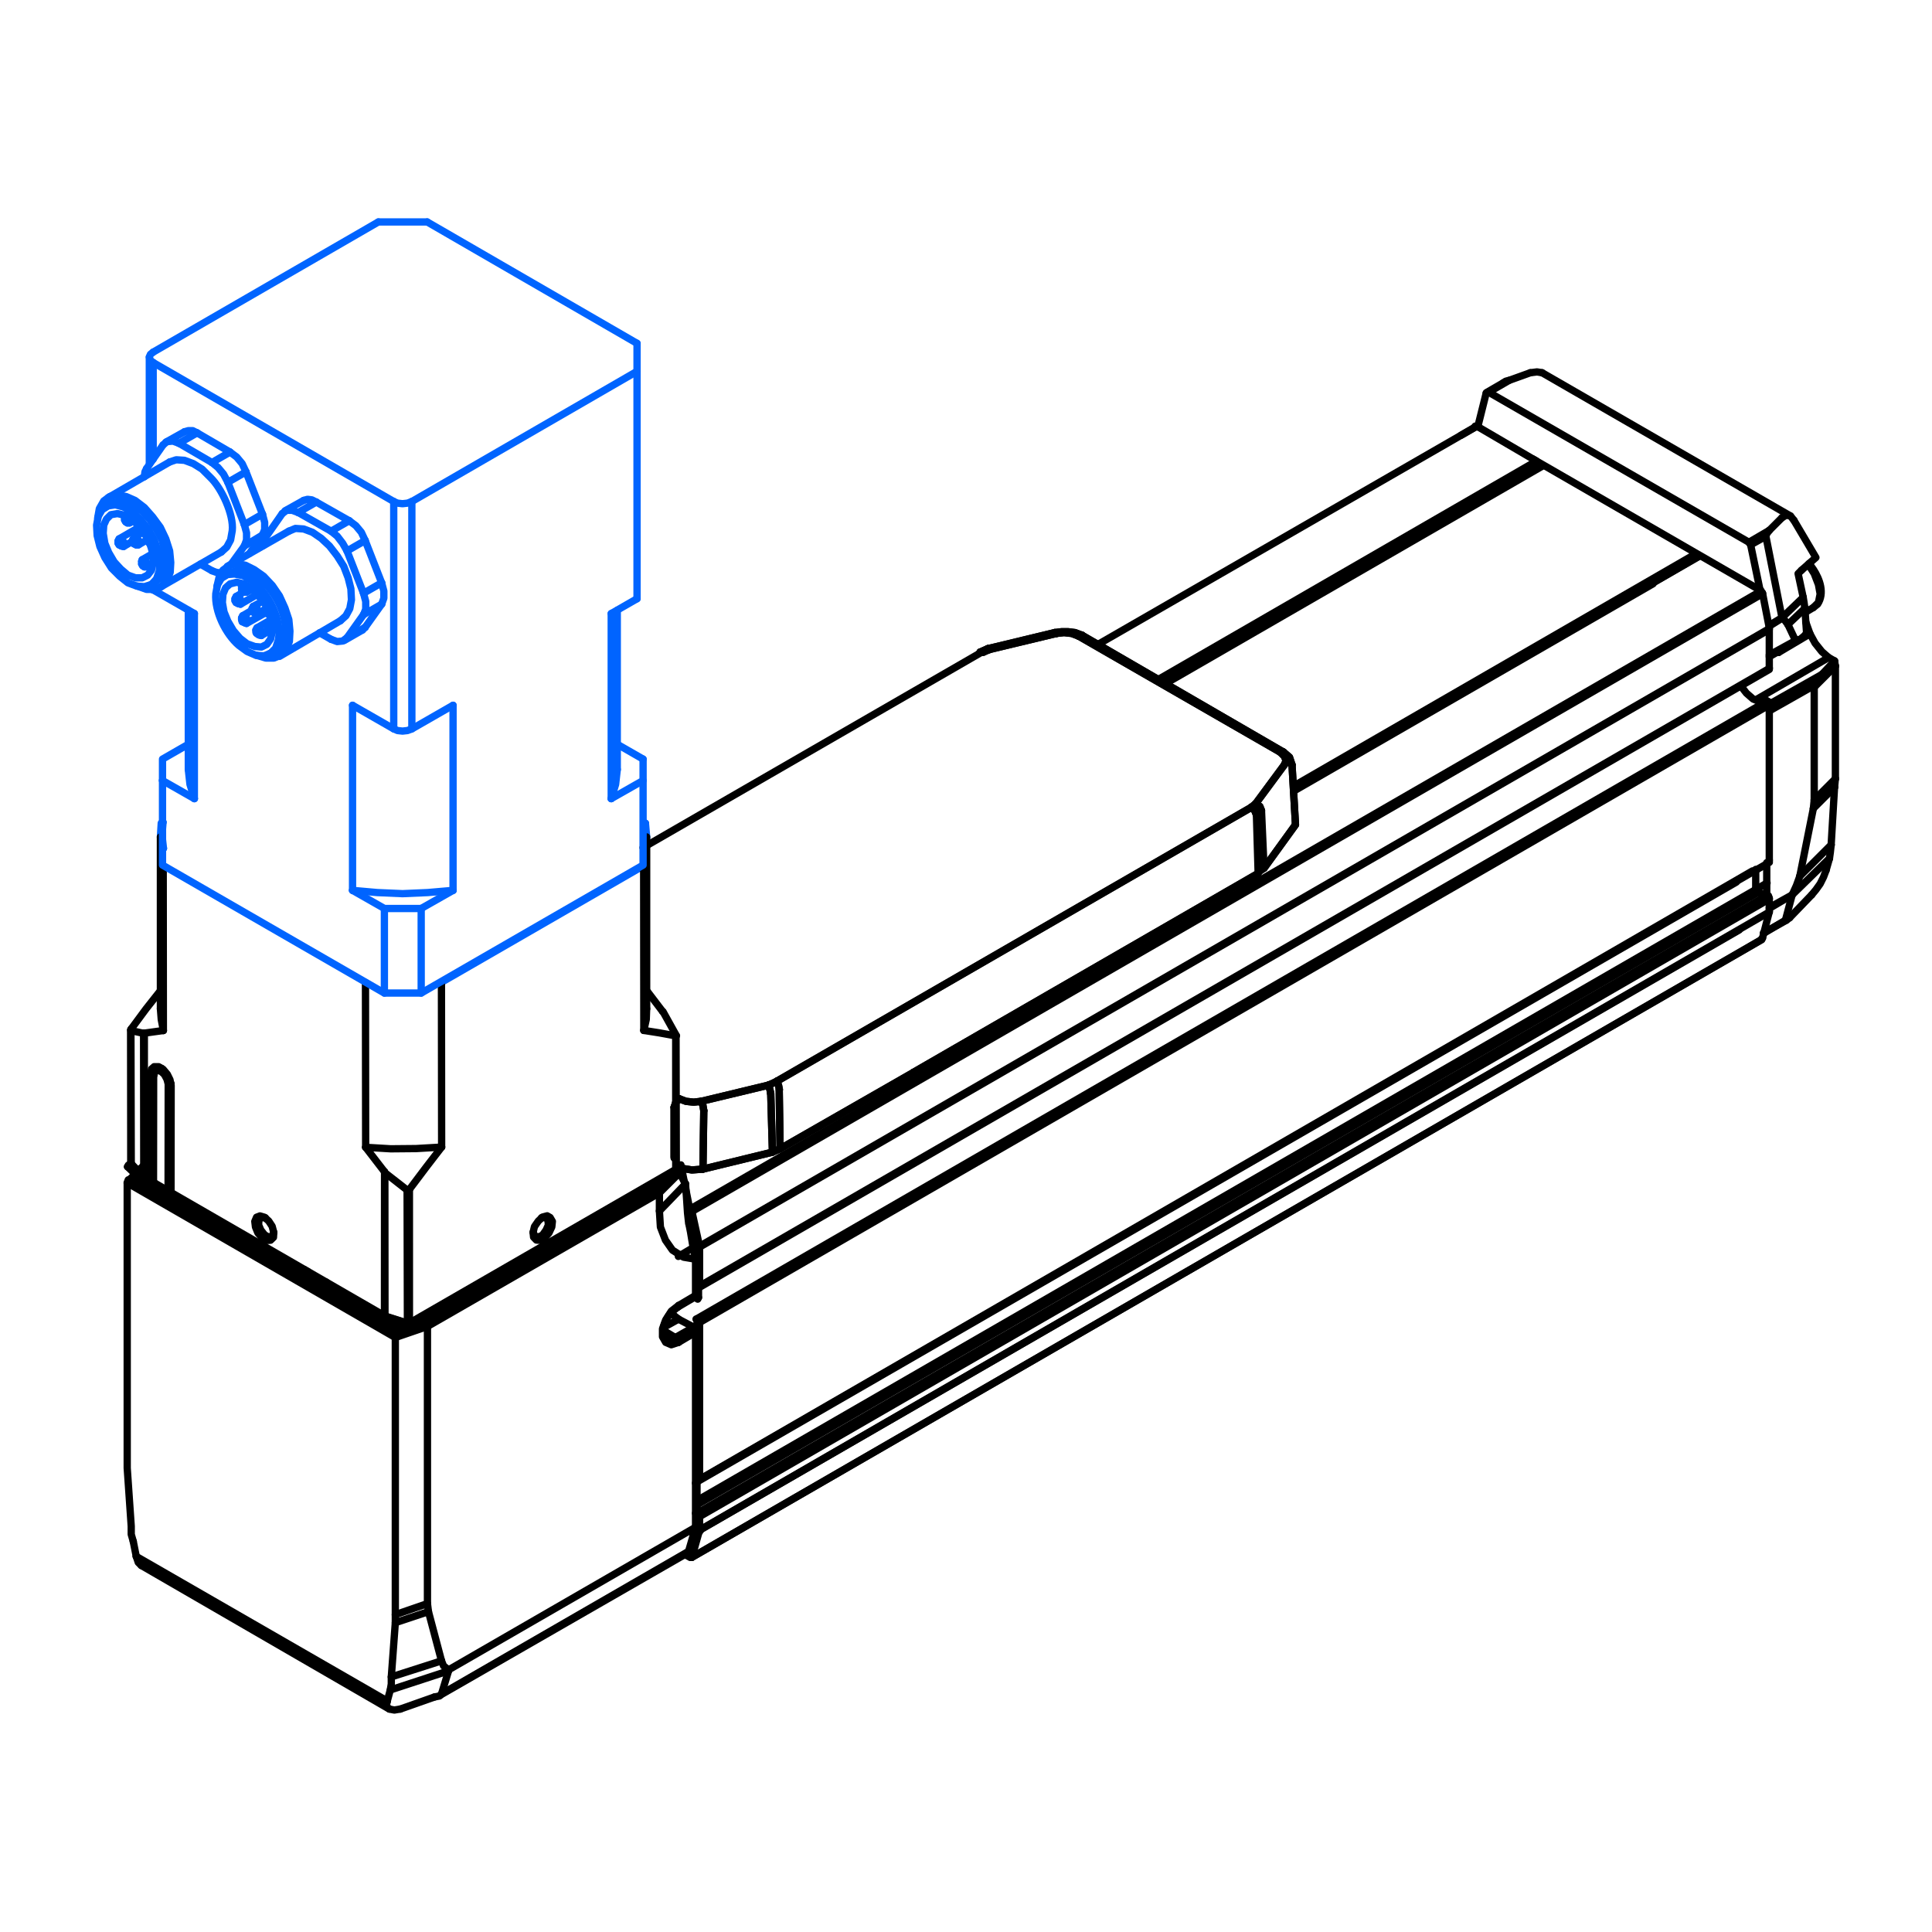 <?xml version="1.0" encoding="UTF-8"?>
<!DOCTYPE svg PUBLIC "-//W3C//DTD SVG 1.1//EN" "http://www.w3.org/Graphics/SVG/1.1/DTD/svg11.dtd">
<!-- Creator: CorelDRAW 2017 -->
<svg xmlns="http://www.w3.org/2000/svg" xml:space="preserve" width="400px" height="400px" version="1.1" style="shape-rendering:geometricPrecision; text-rendering:geometricPrecision; image-rendering:optimizeQuality; fill-rule:evenodd; clip-rule:evenodd"
viewBox="0 0 400000 400000"
 xmlns:xlink="http://www.w3.org/1999/xlink">
 <defs>
  <style type="text/css">
   <![CDATA[
    .str1 {stroke:black;stroke-width:1512}
    .str3 {stroke:#0064FF;stroke-width:1512}
    .str0 {stroke:black;stroke-width:1512;stroke-linecap:round;stroke-linejoin:round}
    .str2 {stroke:#0064FF;stroke-width:1512;stroke-linecap:round;stroke-linejoin:round}
    .fil0 {fill:none}
    .fil1 {fill:none;fill-rule:nonzero}
    .fil2 {fill:#373435;fill-rule:nonzero}
   ]]>
  </style>
 </defs>
 <g id="Layer_x0020_1">
  <rect class="fil0" x="-1" y="-3" width="400002" height="400000"/>
  <line class="fil1 str0" x1="143256" y1="322425" x2="142905" y2= "322425" />
  <polyline class="fil1 str0" points="144308,313300 144659,313475 144835,314002 "/>
  <line class="fil1 str0" x1="144835" y1="306280" x2="144659" y2= "306456" />
  <polyline class="fil1 str0" points="144133,273114 144659,273290 144835,273816 "/>
  <polyline class="fil1 str0" points="144835,266270 144659,266621 144133,266270 "/>
  <line class="fil1 str0" x1="144835" y1="258022" x2="144835" y2= "258197" />
  <line class="fil1 str0" x1="142905" y1="250301" x2="143256" y2= "250828" />
  <line class="fil1 str0" x1="364314" y1="122535" x2="142905" y2= "250301" />
  <line class="fil1 str0" x1="144308" y1="306807" x2="359488" y2= "182628" />
  <line class="fil1 str0" x1="365854" y1="182814" x2="144308" y2= "310667" />
  <line class="fil1 str0" x1="144308" y1="311545" x2="363856" y2= "184863" />
  <line class="fil1 str0" x1="365759" y1="185447" x2="144308" y2= "313300" />
  <line class="fil1 str0" x1="144835" y1="314002" x2="366311" y2= "186134" />
  <line class="fil1 str0" x1="366312" y1="188830" x2="144835" y2= "316809" />
  <line class="fil1 str0" x1="362836" y1="180310" x2="144835" y2= "306280" />
  <line class="fil1 str0" x1="144659" y1="306455" x2="366311" y2= "178551" />
  <line class="fil1 str0" x1="144835" y1="273816" x2="366311" y2= "145948" />
  <line class="fil1 str0" x1="365083" y1="145613" x2="144133" y2= "273114" />
  <line class="fil1 str0" x1="366312" y1="138402" x2="144835" y2= "266270" />
  <line class="fil1 str0" x1="364733" y1="194510" x2="143256" y2= "322425" />
  <line class="fil1 str0" x1="144835" y1="316809" x2="360092" y2= "192532" />
  <line class="fil1 str0" x1="366007" y1="130329" x2="144835" y2= "258021" />
  <line class="fil1 str0" x1="144835" y1="258196" x2="366311" y2= "130329" />
  <line class="fil1 str0" x1="143256" y1="250827" x2="364907" y2= "122921" />
  <line class="fil1 str0" x1="144659" y1="266620" x2="366312" y2= "138604" />
  <line class="fil1 str0" x1="143256" y1="322424" x2="364733" y2= "194556" />
  <line class="fil1 str0" x1="227313" y1="133428" x2="305472" y2= "88404" />
  <line class="fil1 str0" x1="267849" y1="163786" x2="342241" y2= "120868" />
  <line class="fil1 str0" x1="240571" y1="141100" x2="318431" y2= "96131" />
  <line class="fil1 str0" x1="317784" y1="95654" x2="239772" y2= "140701" />
  <line class="fil1 str0" x1="351834" y1="115097" x2="267849" y2= "163611" />
  <line class="fil1 str0" x1="241368" y1="141500" x2="319321" y2= "96505" />
  <line class="fil1 str0" x1="351835" y1="115146" x2="267848" y2= "163611" />
  <line class="fil1 str0" x1="144306" y1="306630" x2="144657" y2= "306455" />
  <line class="fil1 str0" x1="142903" y1="322424" x2="142201" y2= "322072" />
  <polyline class="fil1 str0" points="144833,314001 144833,316808 143254,322424 "/>
  <line class="fil1 str0" x1="144833" y1="273815" x2="144833" y2= "306279" />
  <line class="fil1 str0" x1="144833" y1="258196" x2="144833" y2= "266269" />
  <line class="fil1 str0" x1="143254" y1="250827" x2="144833" y2= "258021" />
  <line class="fil1 str0" x1="142728" y1="250125" x2="142903" y2= "250300" />
  <line class="fil1 str0" x1="142728" y1="321724" x2="142903" y2= "321373" />
  <polyline class="fil1 str0" points="140975,241177 144308,257847 140448,260129 "/>
  <line class="fil1 str0" x1="144133" y1="266095" x2="144308" y2= "265745" />
  <line class="fil1 str0" x1="144308" y1="257847" x2="144308" y2= "265745" />
  <line class="fil1 str0" x1="144308" y1="273817" x2="144308" y2= "316459" />
  <line class="fil1 str0" x1="267849" y1="162735" x2="350760" y2= "114860" />
  <line class="fil1 str0" x1="267849" y1="162910" x2="340659" y2= "120868" />
  <polyline class="fil1 str0" points="145186,228015 143607,228190 142028,228015 140624,227489 "/>
  <line class="fil1 str0" x1="159050" y1="224680" x2="145186" y2= "228015" />
  <line class="fil1 str0" x1="160278" y1="224154" x2="159050" y2= "224680" />
  <line class="fil1 str0" x1="259075" y1="167122" x2="160278" y2= "224154" />
  <line class="fil1 str0" x1="259953" y1="166420" x2="259075" y2= "167122" />
  <line class="fil1 str0" x1="265919" y1="158347" x2="259953" y2= "166420" />
  <polyline class="fil1 str0" points="265042,155716 265919,156593 266270,157470 265919,158347 "/>
  <line class="fil1 str0" x1="223277" y1="131674" x2="265042" y2= "155716" />
  <polyline class="fil1 str0" points="218714,131148 220293,130972 221873,131148 223277,131674 "/>
  <line class="fil1 str0" x1="204851" y1="134481" x2="218714" y2= "131148" />
  <line class="fil1 str0" x1="203622" y1="135008" x2="204851" y2= "134481" />
  <polyline class="fil1 str0" points="145712,229945 145537,228892 145186,228015 "/>
  <polyline class="fil1 str0" points="159050,224680 159400,225558 159576,226436 "/>
  <polyline class="fil1 str0" points="259075,167122 259777,167824 260128,168701 "/>
  <polyline class="fil1 str0" points="259953,166420 260830,166946 261181,167824 "/>
  <line class="fil1 str0" x1="265042" y1="155716" x2="265744" y2= "155716" />
  <line class="fil1 str0" x1="223277" y1="131674" x2="223978" y2= "131499" />
  <line class="fil1 str0" x1="218714" y1="131148" x2="218363" y2= "130972" />
  <line class="fil1 str0" x1="204851" y1="134481" x2="204500" y2= "134307" />
  <line class="fil1 str0" x1="203622" y1="135008" x2="202920" y2= "135008" />
  <polyline class="fil1 str0" points="140624,227489 139922,228190 139571,229243 "/>
  <polyline class="fil1 str0" points="265744,155716 266973,156769 267498,158347 "/>
  <line class="fil1 str0" x1="223978" y1="131499" x2="265744" y2= "155716" />
  <polyline class="fil1 str0" points="218363,130972 219767,130796 221170,130796 222574,130972 223978,131499 "/>
  <line class="fil1 str0" x1="204500" y1="134307" x2="218363" y2= "130972" />
  <line class="fil1 str0" x1="202920" y1="135008" x2="204500" y2= "134307" />
  <line class="fil1 str0" x1="139571" y1="229243" x2="139571" y2= "239772" />
  <polyline class="fil1 str0" points="141150,241878 143256,242229 145537,242053 145712,229945 "/>
  <polyline class="fil1 str0" points="159576,226436 159927,238544 161507,237842 161331,225734 "/>
  <polyline class="fil1 str0" points="260128,168701 260479,180634 261707,179757 261181,167824 "/>
  <line class="fil1 str0" x1="268218" y1="170745" x2="267498" y2= "158347" />
  <line class="fil1 str0" x1="145537" y1="242053" x2="159927" y2= "238544" />
  <line class="fil1 str0" x1="261707" y1="179757" x2="268100" y2= "170919" />
  <line class="fil1 str0" x1="161507" y1="237842" x2="188531" y2= "222399" />
  <line class="fil1 str0" x1="189057" y1="222049" x2="260479" y2= "180832" />
  <polyline class="fil1 str0" points="160838,223834 161189,224711 161364,225589 "/>
  <polyline class="fil1 str0" points="145186,228015 143607,228190 142028,228015 140624,227489 "/>
  <line class="fil1 str0" x1="159050" y1="224680" x2="145186" y2= "228015" />
  <line class="fil1 str0" x1="160278" y1="224154" x2="159050" y2= "224680" />
  <line class="fil1 str0" x1="259081" y1="167169" x2="160284" y2= "224201" />
  <line class="fil1 str0" x1="259953" y1="166420" x2="259075" y2= "167122" />
  <line class="fil1 str0" x1="265919" y1="158347" x2="259953" y2= "166420" />
  <polyline class="fil1 str0" points="265042,155716 265919,156593 266270,157470 265919,158347 "/>
  <line class="fil1 str0" x1="223277" y1="131674" x2="265042" y2= "155716" />
  <polyline class="fil1 str0" points="218714,131148 220293,130972 221873,131148 223277,131674 "/>
  <line class="fil1 str0" x1="204851" y1="134481" x2="218714" y2= "131148" />
  <line class="fil1 str0" x1="203622" y1="135008" x2="204851" y2= "134481" />
  <polyline class="fil1 str0" points="145712,229945 145537,228892 145186,228015 "/>
  <polyline class="fil1 str0" points="159050,224680 159400,225558 159576,226436 "/>
  <polyline class="fil1 str0" points="259075,167122 259777,167824 260128,168701 "/>
  <polyline class="fil1 str0" points="259953,166420 260830,166946 261181,167824 "/>
  <line class="fil1 str0" x1="265042" y1="155716" x2="265744" y2= "155716" />
  <line class="fil1 str0" x1="223277" y1="131674" x2="223978" y2= "131499" />
  <line class="fil1 str0" x1="218714" y1="131148" x2="218363" y2= "130972" />
  <line class="fil1 str0" x1="204851" y1="134481" x2="204500" y2= "134307" />
  <line class="fil1 str0" x1="203622" y1="135008" x2="202920" y2= "135008" />
  <polyline class="fil1 str0" points="140624,227489 139922,228190 139571,229243 "/>
  <polyline class="fil1 str0" points="265744,155716 266973,156769 267498,158347 "/>
  <line class="fil1 str0" x1="223978" y1="131499" x2="265744" y2= "155716" />
  <polyline class="fil1 str0" points="218363,130972 219767,130796 221170,130796 222574,130972 223978,131499 "/>
  <line class="fil1 str0" x1="204500" y1="134307" x2="218363" y2= "130972" />
  <line class="fil1 str0" x1="202920" y1="135008" x2="204500" y2= "134307" />
  <polyline class="fil1 str0" points="133142,175492 133142,175492 203271,135008 "/>
  <line class="fil1 str0" x1="139571" y1="229243" x2="139571" y2= "239543" />
  <polyline class="fil1 str0" points="141348,241911 143256,242229 145537,242053 145712,229945 "/>
  <polyline class="fil1 str0" points="159576,226436 159927,238544 161507,237842 161331,225734 "/>
  <line class="fil1 str0" x1="268218" y1="170745" x2="267498" y2= "158347" />
  <line class="fil1 str0" x1="145537" y1="242053" x2="159927" y2= "238544" />
  <line class="fil1 str0" x1="261707" y1="179757" x2="268100" y2= "170919" />
  <line class="fil1 str0" x1="161507" y1="237842" x2="189057" y2= "222049" />
  <line class="fil1 str0" x1="189057" y1="222049" x2="260479" y2= "180832" />
  <polyline class="fil1 str0" points="160838,223834 161189,224711 161364,225589 "/>
  <line class="fil1 str0" x1="305419" y1="88229" x2="305771" y2= "88229" />
  <line class="fil1 str0" x1="364558" y1="122272" x2="364909" y2= "122799" />
  <line class="fil1 str0" x1="366312" y1="129994" x2="366312" y2= "130169" />
  <line class="fil1 str0" x1="366312" y1="138242" x2="366312" y2= "138417" />
  <polyline class="fil1 str0" points="365785,145085 366136,145260 366312,145787 "/>
  <line class="fil1 str0" x1="366312" y1="178076" x2="366312" y2= "178428" />
  <line class="fil1 str0" x1="363505" y1="180006" x2="363505" y2= "180182" />
  <polyline class="fil1 str0" points="363505,184043 363505,184394 363856,184745 "/>
  <polyline class="fil1 str0" points="365785,185272 366136,185447 366312,185973 "/>
  <line class="fil1 str0" x1="366312" y1="188605" x2="366312" y2= "188781" />
  <line class="fil1 str0" x1="364909" y1="194221" x2="364733" y2= "194396" />
  <line class="fil1 str0" x1="302485" y1="90125" x2="305770" y2= "88229" />
  <line class="fil1 str0" x1="305770" y1="88228" x2="318054" y2= "95423" />
  <line class="fil1 str0" x1="317417" y1="95053" x2="364557" y2= "122271" />
  <line class="fil1 str0" x1="364908" y1="122798" x2="366311" y2= "129992" />
  <line class="fil1 str0" x1="366311" y1="130168" x2="366311" y2= "138241" />
  <polyline class="fil1 str0" points="360344,141926 361573,143505 362977,144733 364381,145260 365784,145084 "/>
  <line class="fil1 str0" x1="366311" y1="145786" x2="366311" y2= "178075" />
  <line class="fil1 str0" x1="366311" y1="185972" x2="366311" y2= "188604" />
  <line class="fil1 str0" x1="366311" y1="188780" x2="364908" y2= "194220" />
  <line class="fil1 str0" x1="363503" y1="180181" x2="363503" y2= "184042" />
  <line class="fil1 str0" x1="363854" y1="184744" x2="365784" y2= "185270" />
  <path class="fil1 str0" d="M374385 116832l1228 1931 878 2281 351 1930 -351 1755 -1053 1053 877 -702c1503,-2253 475,-5144 -877,-7195l-878 -1228"/>
  <line class="fil1 str0" x1="307700" y1="81384" x2="308227" y2= "81209" />
  <line class="fil1 str0" x1="362101" y1="112269" x2="362451" y2= "112796" />
  <polyline class="fil1 str0" points="365610,111041 365785,110515 366312,109812 "/>
  <line class="fil1 str0" x1="308227" y1="81209" x2="312439" y2= "78753" />
  <line class="fil1 str0" x1="366312" y1="109812" x2="362101" y2= "112269" />
  <line class="fil1 str0" x1="362451" y1="112796" x2="365610" y2= "111041" />
  <line class="fil1 str0" x1="368944" y1="127888" x2="366312" y2= "129467" />
  <polyline class="fil1 str0" points="366312,129642 369120,127888 368944,127888 "/>
  <polyline class="fil1 str0" points="366312,188079 371051,185272 366312,187903 "/>
  <polyline class="fil1 str0" points="370524,190010 369822,190536 369647,190536 365259,193168 "/>
  <line class="fil1 str0" x1="311211" y1="79279" x2="307876" y2= "81209" />
  <line class="fil1 str0" x1="369822" y1="190536" x2="365084" y2= "193168" />
  <line class="fil1 str0" x1="307700" y1="81384" x2="305946" y2= "88404" />
  <line class="fil1 str0" x1="364382" y1="122096" x2="362451" y2= "112796" />
  <line class="fil1 str0" x1="365785" y1="185272" x2="365785" y2= "178603" />
  <line class="fil1 str0" x1="362101" y1="112269" x2="308227" y2= "81209" />
  <polyline class="fil1 str0" points="373332,123676 372278,118763 372981,118061 "/>
  <polyline class="fil1 str0" points="373682,125958 373507,124729 373332,123676 "/>
  <line class="fil1 str0" x1="374033" y1="131047" x2="373682" y2= "125958" />
  <line class="fil1 str0" x1="368242" y1="135082" x2="368067" y2= "134907" />
  <polyline class="fil1 str0" points="371401,107708 375964,115429 372981,118061 "/>
  <polyline class="fil1 str0" points="368944,107181 369822,106654 370700,106830 371401,107708 "/>
  <line class="fil1 str0" x1="366312" y1="109812" x2="368944" y2= "107181" />
  <line class="fil1 str0" x1="368944" y1="127888" x2="365610" y2= "111041" />
  <line class="fil1 str0" x1="373332" y1="123676" x2="368944" y2= "127888" />
  <line class="fil1 str0" x1="375086" y1="185272" x2="370524" y2= "190010" />
  <line class="fil1 str0" x1="370173" y1="129292" x2="369120" y2= "127888" />
  <line class="fil1 str0" x1="373682" y1="125958" x2="370173" y2= "129292" />
  <line class="fil1 str0" x1="378771" y1="177725" x2="371051" y2= "185272" />
  <polyline class="fil1 str0" points="379122,174917 378947,176497 378771,177725 "/>
  <line class="fil1 str0" x1="379122" y1="174917" x2="372629" y2= "181410" />
  <polyline class="fil1 str0" points="371051,185272 371928,183341 372629,181410 "/>
  <line class="fil1 str0" x1="369647" y1="190536" x2="371051" y2= "185272" />
  <polyline class="fil1 str0" points="378069,180182 377543,181586 376842,182990 375964,184218 375086,185272 "/>
  <line class="fil1 str0" x1="378771" y1="177725" x2="378069" y2= "180182" />
  <line class="fil1 str0" x1="380000" y1="137891" x2="380000" y2= "161230" />
  <line class="fil1 str0" x1="380000" y1="137891" x2="375613" y2= "142278" />
  <line class="fil1 str0" x1="375613" y1="165617" x2="375613" y2= "142278" />
  <line class="fil1 str0" x1="380000" y1="161230" x2="375613" y2= "165617" />
  <line class="fil1 str0" x1="380000" y1="161230" x2="379824" y2= "162984" />
  <line class="fil1 str0" x1="375438" y1="167372" x2="375613" y2= "165617" />
  <line class="fil1 str0" x1="379824" y1="162984" x2="375438" y2= "167372" />
  <line class="fil1 str0" x1="379824" y1="162984" x2="379122" y2= "174917" />
  <line class="fil1 str0" x1="372629" y1="181410" x2="375438" y2= "167372" />
  <line class="fil1 str0" x1="371752" y1="132626" x2="370173" y2= "129292" />
  <polyline class="fil1 str0" points="373682,131573 372805,132275 372103,132626 371752,132626 "/>
  <line class="fil1 str0" x1="374033" y1="131047" x2="373682" y2= "131573" />
  <line class="fil1 str0" x1="379824" y1="136838" x2="380000" y2= "137891" />
  <line class="fil1 str0" x1="377192" y1="139645" x2="379824" y2= "136838" />
  <polyline class="fil1 str0" points="375613,142278 375613,141927 375964,141049 376315,140523 377192,139645 "/>
  <line class="fil1 str0" x1="370700" y1="106830" x2="319282" y2= "77173" />
  <polyline class="fil1 str0" points="316826,77173 312439,78753 311737,78928 311211,79279 "/>
  <polyline class="fil1 str0" points="319282,77173 318230,76998 316826,77173 "/>
  <line class="fil1 str0" x1="371752" y1="132626" x2="366312" y2= "135609" />
  <line class="fil1 str0" x1="377192" y1="139645" x2="366312" y2= "145787" />
  <line class="fil1 str0" x1="366312" y1="147191" x2="375613" y2= "141927" />
  <line class="fil1 str0" x1="366312" y1="135960" x2="372454" y2= "132451" />
  <polyline class="fil1 str0" points="373858,128765 374736,131222 368242,135082 "/>
  <polyline class="fil1 str0" points="374736,131222 375789,133152 377192,134907 378596,136135 379824,136838 "/>
  <line class="fil1 str0" x1="363505" y1="144909" x2="378596" y2= "136135" />
  <line class="fil1 str0" x1="375438" y1="125782" x2="373682" y2= "126835" />
  <line class="fil1 str0" x1="143129" y1="321659" x2="142798" y2= "321659" />
  <polyline class="fil1 str0" points="144122,313044 144454,313210 144620,313707 "/>
  <line class="fil1 str0" x1="144620" y1="306417" x2="144454" y2= "306582" />
  <polyline class="fil1 str0" points="143957,275103 144454,275268 144620,275766 "/>
  <polyline class="fil1 str0" points="144620,268641 144454,268972 143957,268641 "/>
  <line class="fil1 str0" x1="144620" y1="260853" x2="144620" y2= "261019" />
  <line class="fil1 str0" x1="142798" y1="253564" x2="143129" y2= "254061" />
  <line class="fil1 str0" x1="144121" y1="306747" x2="144452" y2= "306581" />
  <polyline class="fil1 str0" points="144618,313706 144618,316357 143127,321658 "/>
  <line class="fil1 str0" x1="144618" y1="275765" x2="144618" y2= "306416" />
  <line class="fil1 str0" x1="144618" y1="261018" x2="144618" y2= "268640" />
  <line class="fil1 str0" x1="143127" y1="254060" x2="144618" y2= "260852" />
  <line class="fil1 str0" x1="142630" y1="253397" x2="142796" y2= "253563" />
  <line class="fil1 str0" x1="143955" y1="268474" x2="143955" y2= "268640" />
  <polyline class="fil1 str0" points="143626,274772 139815,276926 138821,277423 137993,277091 "/>
  <line class="fil1 str0" x1="143957" y1="268476" x2="144122" y2= "268145" />
  <polyline class="fil1 str0" points="144122,275766 143957,275269 143626,274772 "/>
  <line class="fil1 str0" x1="140478" y1="277920" x2="144122" y2= "275766" />
  <polyline class="fil1 str0" points="140478,270299 138986,271458 137827,273281 137165,275104 137165,276761 137827,277920 138986,278417 140478,277920 "/>
  <line class="fil1 str0" x1="144122" y1="268145" x2="140478" y2= "270299" />
  <line class="fil1 str0" x1="140312" y1="270630" x2="140478" y2= "270299" />
  <polyline class="fil1 str0" points="139815,276926 140312,277423 140478,277920 "/>
  <line class="fil1 str0" x1="140312" y1="270630" x2="143957" y2= "268476" />
  <path class="fil1 str0" d="M137993 277091l-331 -165c-1091,-1580 432,-4637 1822,-5633l828 -663"/>
  <line class="fil1 str0" x1="140478" y1="273115" x2="143626" y2= "274772" />
  <line class="fil1 str0" x1="137496" y1="274772" x2="140478" y2= "273115" />
  <line class="fil1 str0" x1="139815" y1="276926" x2="137330" y2= "275435" />
  <polyline class="fil1 str0" points="140478,273115 139649,272452 138986,271790 "/>
  <line class="fil1 str0" x1="144122" y1="260689" x2="144122" y2= "268145" />
  <line class="fil1 str0" x1="144122" y1="275766" x2="144122" y2= "316027" />
  <line class="fil1 str0" x1="142968" y1="322030" x2="142553" y2= "322030" />
  <circle class="fil2 str1" cx="144423" cy="316625" r="624"/>
  <polyline class="fil1 str0" points="144007,313299 144216,313507 144423,313923 "/>
  <line class="fil1 str0" x1="144423" y1="306647" x2="144216" y2= "306855" />
  <line class="fil1 str0" x1="144423" y1="260909" x2="144423" y2= "261117" />
  <line class="fil1 str0" x1="142760" y1="253632" x2="142968" y2= "254048" />
  <line class="fil1 str0" x1="144007" y1="307062" x2="144216" y2= "306855" />
  <line class="fil1 str0" x1="142553" y1="322030" x2="141929" y2= "321615" />
  <polyline class="fil1 str0" points="144423,313923 144423,316625 142968,322030 "/>
  <line class="fil1 str0" x1="144423" y1="275878" x2="144423" y2= "306647" />
  <line class="fil1 str0" x1="144423" y1="261117" x2="144423" y2= "268809" />
  <line class="fil1 str0" x1="142968" y1="254048" x2="144423" y2= "260909" />
  <polyline class="fil1 str0" points="142553,321199 91411,350720 90995,351136 89955,351343 "/>
  <line class="fil1 str0" x1="142553" y1="321407" x2="142553" y2= "321199" />
  <line class="fil1 str0" x1="142553" y1="321407" x2="91203" y2= "350928" />
  <polyline class="fil1 str0" points="92866,345731 144007,316209 142553,321199 "/>
  <polyline class="fil1 str0" points="92866,345731 92866,345939 91411,350720 "/>
  <polyline class="fil1 str0" points="91411,343859 91826,344899 92866,345731 "/>
  <polyline class="fil1 str0" points="88500,274630 88500,332010 88708,333673 91411,343859 "/>
  <polyline class="fil1 str0" points="80184,352175 80807,349888 81015,348642 81015,347186 81847,335959 81847,276917 "/>
  <polyline class="fil1 str0" points="26338,244902 26338,303944 27170,316001 27170,317665 27586,319120 "/>
  <line class="fil1 str0" x1="27586" y1="319120" x2="28210" y2= "322238" />
  <polyline class="fil1 str0" points="82886,353839 81639,354047 80599,353839 79977,353215 80184,352175 "/>
  <polyline class="fil1 str0" points="28210,322238 28626,323485 29250,324109 "/>
  <line class="fil1 str0" x1="81015" y1="347186" x2="91411" y2= "343859" />
  <line class="fil1 str0" x1="80807" y1="349888" x2="92866" y2= "345939" />
  <line class="fil1 str0" x1="81847" y1="335959" x2="88708" y2= "333673" />
  <line class="fil1 str0" x1="81847" y1="334297" x2="88500" y2= "332010" />
  <line class="fil1 str0" x1="89955" y1="351343" x2="82886" y2= "353839" />
  <line class="fil1 str0" x1="144007" y1="275670" x2="144007" y2= "316209" />
  <line class="fil1 str0" x1="144007" y1="260701" x2="144007" y2= "268393" />
  <polyline class="fil1 str0" points="144007,260701 141514,260285 139227,258830 137771,256751 136731,254048 136524,250722 136524,246980 "/>
  <polyline class="fil1 str0" points="141929,245110 142138,248019 142346,251138 142553,253008 142968,255088 143384,257583 144007,260701 "/>
  <line class="fil1 str0" x1="136524" y1="250722" x2="141929" y2= "245110" />
  <polyline class="fil1 str0" points="88500,274630 136524,246980 140682,242822 "/>
  <line class="fil1 str0" x1="82055" y1="275670" x2="27379" y2= "244070" />
  <polyline class="fil1 str0" points="139227,242615 135900,246148 88084,273798 "/>
  <polyline class="fil1 str0" points="135898,246148 136314,246564 136522,246980 "/>
  <line class="fil1 str0" x1="26338" y1="244902" x2="81846" y2= "276917" />
  <line class="fil1 str0" x1="141928" y1="245110" x2="140681" y2= "242822" />
  <line class="fil1 str0" x1="27377" y1="244070" x2="30704" y2= "240743" />
  <line class="fil1 str0" x1="88082" y1="273798" x2="82054" y2= "275670" />
  <line class="fil1 str0" x1="30704" y1="240743" x2="30288" y2= "240743" />
  <polyline class="fil1 str0" points="81846,276917 88498,274630 88290,274214 88082,273798 "/>
  <polyline class="fil1 str0" points="82054,275670 81846,276293 81846,276917 "/>
  <polyline class="fil1 str0" points="26338,244902 26546,244278 27377,244070 "/>
  <line class="fil1 str0" x1="30288" y1="240743" x2="26546" y2= "244486" />
  <line class="fil1 str0" x1="80182" y1="352175" x2="28209" y2= "322238" />
  <line class="fil1 str0" x1="80598" y1="353839" x2="29248" y2= "324109" />
  <polygon class="fil1 str0" points="84480,274417 84767,274851 140165,242919 140114,242107 "/>
  <polygon class="fil1 str0" points="79829,272940 79698,273401 84290,274979 84480,274417 "/>
  <polyline class="fil1 str0" points="67246,265675 67013,266078 79597,273343 79829,272940 67246,265675 66928,265760 "/>
  <line class="fil1 str0" x1="67246" y1="265675" x2="67521" y2= "265431" />
  <polyline class="fil1 str0" points="63091,262874 62816,263117 63103,263551 63695,263223 "/>
  <polygon class="fil1 str0" points="35433,247308 31412,245497 67304,266245 62816,263117 "/>
  <polyline class="fil1 str0" points="35158,247552 35433,247308 35507,246948 "/>
  <line class="fil1 str0" x1="35104" y1="246715" x2="35158" y2= "247552" />
  <polyline class="fil1 str0" points="31279,244507 31004,244750 31348,245084 31682,244739 "/>
  <polygon class="fil1 str0" points="29393,243820 29160,244223 30771,245153 31004,244750 "/>
  <polyline class="fil1 str0" points="26795,241113 26404,241558 29160,244223 29393,243820 26795,241113 26578,241256 "/>
  <line class="fil1 str0" x1="26795" y1="241113" x2="27171" y2= "240927" />
  <line class="fil1 str0" x1="79598" y1="273343" x2="79699" y2= "273401" />
  <polyline class="fil1 str0" points="66929,265760 66871,265861 67014,266078 "/>
  <line class="fil1 str0" x1="62585" y1="263520" x2="63103" y2= "263551" />
  <line class="fil1 str0" x1="35159" y1="247552" x2="35202" y2= "247711" />
  <polyline class="fil1 str0" points="30772,245153 31132,245227 31349,245083 "/>
  <line class="fil1 str0" x1="26579" y1="241255" x2="26405" y2= "241557" />
  <line class="fil1 str2" x1="133232" y1="170212" x2="133635" y2= "170444" />
  <polyline class="fil1 str2" points="33849,175652 33544,172926 33758,170230 "/>
  <polyline class="fil1 str2" points="133232,170212 133537,172938 133323,175634 "/>
  <line class="fil1 str2" x1="33458" y1="176097" x2="33849" y2= "175652" />
  <polyline class="fil1 str2" points="33758,170230 33382,170416 33211,173270 33458,176097 "/>
  <polyline class="fil1 str2" points="133323,175634 133609,176068 133881,173272 133635,170444 "/>
  <line class="fil1 str2" x1="133264" y1="179224" x2="133609" y2= "176068" />
  <line class="fil1 str2" x1="91400" y1="203376" x2="133264" y2= "179224" />
  <line class="fil1 str0" x1="31178" y1="244446" x2="29869" y2= "243690" />
  <line class="fil1 str0" x1="79601" y1="272403" x2="35406" y2= "246887" />
  <line class="fil1 str0" x1="139448" y1="242382" x2="84771" y2= "273911" />
  <line class="fil1 str0" x1="79903" y1="272578" x2="84554" y2= "274054" />
  <line class="fil1 str0" x1="35306" y1="246829" x2="31782" y2= "244795" />
  <polyline class="fil1 str0" points="29769,243632 27171,240924 27071,240867 "/>
  <line class="fil1 str0" x1="31681" y1="244737" x2="31178" y2= "244446" />
  <line class="fil1 str0" x1="79903" y1="272578" x2="79601" y2= "272403" />
  <polyline class="fil1 str0" points="84554,274054 84352,273938 79702,272461 79903,272578 "/>
  <line class="fil1 str0" x1="79702" y1="272461" x2="79601" y2= "272403" />
  <polyline class="fil1 str0" points="33826,213357 33388,211091 33212,208841 "/>
  <line class="fil1 str0" x1="33790" y1="179242" x2="33826" y2= "213357" />
  <polyline class="fil1 str0" points="27180,213010 30241,208871 33228,205093 "/>
  <line class="fil1 str0" x1="75705" y1="237536" x2="75669" y2= "203421" />
  <polyline class="fil1 str0" points="91436,237491 86157,237799 80894,237847 75705,237536 "/>
  <line class="fil1 str0" x1="91400" y1="203376" x2="91436" y2= "237491" />
  <line class="fil1 str0" x1="33825" y1="213357" x2="29887" y2= "213901" />
  <line class="fil1 str0" x1="79618" y1="242614" x2="75704" y2= "237536" />
  <line class="fil1 str0" x1="133898" y1="205093" x2="137181" y2= "209404" />
  <line class="fil1 str0" x1="133299" y1="213338" x2="133263" y2= "179224" />
  <polyline class="fil1 str0" points="133881,208842 133799,211077 133299,213338 "/>
  <polyline class="fil1 str0" points="91436,237490 88216,241672 84764,246255 "/>
  <polyline class="fil1 str0" points="139898,214462 136498,213842 133300,213337 "/>
  <polyline class="fil1 str0" points="27180,213009 27063,213211 27106,213369 29728,213943 "/>
  <polyline class="fil1 str0" points="84764,246255 84547,246398 84287,246383 79661,242772 "/>
  <polyline class="fil1 str0" points="139899,214467 140057,214424 139914,214207 137282,209466 137182,209408 "/>
  <line class="fil1 str0" x1="29728" y1="213947" x2="29887" y2= "213905" />
  <line class="fil1 str0" x1="79618" y1="242617" x2="79661" y2= "242776" />
  <line class="fil1 str0" x1="33211" y1="173273" x2="33211" y2= "208843" />
  <line class="fil1 str0" x1="133882" y1="173275" x2="133882" y2= "208845" />
  <polygon class="fil1 str0" points="54733,252008 53811,251744 53118,252015 52754,252879 52893,254033 53392,255261 54267,256303 55173,256826 56010,256772 56618,256184 56680,255146 56340,253875 55624,252791 "/>
  <polygon class="fil1 str0" points="112336,251976 111452,252808 110654,253958 110375,255139 110472,256135 111060,256743 111839,256790 112807,256275 113648,255283 114244,254017 114364,252879 113893,252069 113288,251721 "/>
  <polyline class="fil1 str0" points="112119,252119 112955,252065 113443,252615 113540,253611 113059,254675 112319,255725 111409,256139 110746,255891 110375,255139 "/>
  <polyline class="fil1 str0" points="56680,255145 56374,255908 55580,256121 54774,255656 54000,254672 53544,253603 53606,252565 54156,252077 54935,252124 "/>
  <line class="fil1 str0" x1="29869" y1="243693" x2="29886" y2= "213904" />
  <line class="fil1 str0" x1="79601" y1="272405" x2="79618" y2= "242617" />
  <line class="fil1 str0" x1="84770" y1="273913" x2="84764" y2= "246258" />
  <line class="fil1 str0" x1="139905" y1="242121" x2="139899" y2= "214466" />
  <line class="fil1 str0" x1="27171" y1="240927" x2="27106" y2= "213372" />
  <line class="fil1 str0" x1="29768" y1="243635" x2="29728" y2= "213947" />
  <line class="fil1 str0" x1="84352" y1="273940" x2="84288" y2= "246386" />
  <line class="fil1 str0" x1="79701" y1="272463" x2="79660" y2= "242776" />
  <line class="fil1 str0" x1="27070" y1="240868" x2="27063" y2= "213213" />
  <line class="fil1 str0" x1="140021" y1="241919" x2="139956" y2= "214365" />
  <polyline class="fil1 str0" points="31178,244448 31205,222316 31367,221336 31918,220848 32855,220852 33761,221375 34636,222418 35193,223545 35433,224757 35406,246890 "/>
  <line class="fil1 str0" x1="31682" y1="244739" x2="31840" y2= "244696" />
  <line class="fil1 str0" x1="35306" y1="246831" x2="35464" y2= "246789" />
  <line class="fil1 str0" x1="35406" y1="224339" x2="34829" y2= "224409" />
  <line class="fil1 str0" x1="34802" y1="246541" x2="34829" y2= "224409" />
  <line class="fil1 str0" x1="31883" y1="222305" x2="31809" y2= "222665" />
  <polyline class="fil1 str0" points="34829,224409 34573,223455 34058,222487 33370,221821 32549,221616 31956,221944 31809,222665 "/>
  <polyline class="fil1 str0" points="31883,222305 31987,221425 32638,220996 33459,221201 "/>
  <line class="fil1 str0" x1="31809" y1="222665" x2="31782" y2= "244797" />
  <line class="fil1 str0" x1="31883" y1="222305" x2="31205" y2= "222316" />
  <polyline class="fil1 str2" points="24435,112020 24663,111565 25117,111565 25572,112134 25686,112703 25572,113157 25117,113044 "/>
  <polygon class="fil1 str2" points="24663,112816 24435,112475 24549,112248 24890,112361 25003,112816 "/>
  <polyline class="fil1 str2" points="29325,116227 29439,115887 29893,115887 30349,116341 30575,117024 30349,117365 29893,117365 "/>
  <polygon class="fil1 str2" points="29552,117138 29325,116796 29439,116569 29666,116682 29780,117138 "/>
  <line class="fil1 str2" x1="25800" y1="107130" x2="25914" y2= "106675" />
  <polyline class="fil1 str2" points="26823,107244 27050,107813 26823,108268 26368,108268 "/>
  <polygon class="fil1 str2" points="26027,108040 25800,107699 25914,107358 26141,107586 26255,107926 "/>
  <line class="fil1 str2" x1="24435" y1="112361" x2="24435" y2= "112020" />
  <line class="fil1 str2" x1="24663" y1="112816" x2="25117" y2= "113044" />
  <line class="fil1 str2" x1="24663" y1="111565" x2="28984" y2= "109064" />
  <line class="fil1 str2" x1="25572" y1="113157" x2="27505" y2= "112020" />
  <line class="fil1 str2" x1="29325" y1="116682" x2="29325" y2= "116227" />
  <line class="fil1 str2" x1="29552" y1="117138" x2="29893" y2= "117365" />
  <line class="fil1 str2" x1="29439" y1="115887" x2="31599" y2= "114635" />
  <line class="fil1 str2" x1="30349" y1="117365" x2="31713" y2= "116682" />
  <line class="fil1 str2" x1="25800" y1="107586" x2="25800" y2= "107130" />
  <line class="fil1 str2" x1="26027" y1="108040" x2="26368" y2= "108268" />
  <line class="fil1 str2" x1="26823" y1="108268" x2="27619" y2= "107813" />
  <polyline class="fil1 str2" points="30916,112361 30689,112020 30689,111793 "/>
  <line class="fil1 str2" x1="30575" y1="111906" x2="30575" y2= "111679" />
  <line class="fil1 str2" x1="30803" y1="112361" x2="30916" y2= "112361" />
  <polyline class="fil1 str2" points="27505,111679 27733,111338 28188,111338 28642,111793 28756,112475 28642,112816 28188,112816 "/>
  <polygon class="fil1 str2" points="27733,112589 27505,112248 27619,112020 27960,112134 28074,112475 "/>
  <line class="fil1 str2" x1="27505" y1="112134" x2="27505" y2= "111679" />
  <line class="fil1 str2" x1="27733" y1="112589" x2="28188" y2= "112816" />
  <line class="fil1 str2" x1="27733" y1="111338" x2="29666" y2= "110087" />
  <line class="fil1 str2" x1="28642" y1="112816" x2="30575" y2= "111679" />
  <path class="fil1 str2" d="M26482 119070l-1479 -1251 -1364 -1478 -1137 -1933 -796 -1933 -341 -2047 114 -1705 569 -1251 909 -910 1364 -228 1479 341 1478 911c2524,1918 4647,5616 4435,8869l-342 1592 -796 1023 -1136 569 -1365 0 -1592 -569z"/>
  <polygon class="fil1 str2" points="26482,120662 24776,119298 23070,117591 21706,115431 20683,113157 20114,110883 20000,108723 20341,106903 21137,105539 22388,104743 23866,104515 25572,104970 27391,105994 29097,107586 30689,109519 31940,111793 32736,114067 33077,116341 32964,118274 32395,119866 31371,121004 29893,121458 28301,121344 "/>
  <polyline class="fil1 str2" points="23184,104174 24549,103833 26141,103947 27733,104743 29439,105880 31030,107586 32395,109633 33532,111793 34101,113953 34328,116114 34101,117933 33532,119411 32395,120321 "/>
  <polyline class="fil1 str2" points="20228,107244 20569,105311 21479,103719 22730,102809 24321,102468 26141,102809 27960,103605 29893,105084 31599,107017 33191,109177 34328,111565 35124,114067 35351,116455 35238,118502 34555,120207 33419,121458 32054,122027 30349,122027 28415,121344 "/>
  <path class="fil1 str2" d="M35124 95646l1365 -455 1705 113 1820 683 1819 1137 1706 1705c2335,2208 4894,7743 4548,11030l-341 1934 -796 1478 -1138 1023"/>
  <line class="fil1 str2" x1="21820" y1="104970" x2="23184" y2= "104174" />
  <line class="fil1 str2" x1="31144" y1="121117" x2="32395" y2= "120321" />
  <line class="fil1 str2" x1="22388" y1="103037" x2="35124" y2= "95646" />
  <line class="fil1 str2" x1="33191" y1="121572" x2="45812" y2= "114294" />
  <line class="fil1 str2" x1="41492" y1="116796" x2="43880" y2= "118160" />
  <polyline class="fil1 str2" points="30349,97010 30007,97693 29893,98716 "/>
  <line class="fil1 str2" x1="33760" y1="92120" x2="30349" y2= "97010" />
  <polyline class="fil1 str2" points="38194,89392 38990,89164 39900,89164 40810,89619 "/>
  <polyline class="fil1 str2" points="37057,91780 35806,91324 34555,91438 33760,92120 "/>
  <line class="fil1 str2" x1="40810" y1="89619" x2="37057" y2= "91780" />
  <line class="fil1 str2" x1="40810" y1="89619" x2="47632" y2= "93599" />
  <line class="fil1 str2" x1="43880" y1="95759" x2="37057" y2= "91780" />
  <line class="fil1 str2" x1="47632" y1="93599" x2="43880" y2= "95759" />
  <polyline class="fil1 str2" points="47632,93599 48997,94622 50134,95987 50930,97693 "/>
  <polyline class="fil1 str2" points="47177,99853 46268,98148 45131,96783 43880,95759 "/>
  <line class="fil1 str2" x1="50930" y1="97693" x2="47177" y2= "99853" />
  <line class="fil1 str2" x1="50930" y1="97693" x2="54341" y2= "106448" />
  <line class="fil1 str2" x1="50589" y1="108609" x2="47177" y2= "99853" />
  <line class="fil1 str2" x1="54341" y1="106448" x2="50589" y2= "108609" />
  <polyline class="fil1 str2" points="54341,106448 54796,108154 54796,109633 54341,110769 "/>
  <polyline class="fil1 str2" points="50589,113044 51043,111793 51043,110314 50589,108609 "/>
  <line class="fil1 str2" x1="54341" y1="110769" x2="50589" y2= "113044" />
  <line class="fil1 str2" x1="54341" y1="110769" x2="51612" y2= "114635" />
  <line class="fil1 str2" x1="47860" y1="116796" x2="50589" y2= "113044" />
  <polyline class="fil1 str2" points="43880,118160 44790,118502 45699,118615 "/>
  <line class="fil1 str2" x1="38194" y1="89392" x2="34328" y2= "91552" />
  <polyline class="fil1 str2" points="50020,121458 50247,121117 50702,121117 51043,121572 51271,122254 51043,122595 50702,122595 "/>
  <polygon class="fil1 str2" points="50020,122140 50020,121799 50361,121799 50475,122254 50361,122368 "/>
  <line class="fil1 str2" x1="53773" y1="123619" x2="53659" y2= "123505" />
  <polyline class="fil1 str2" points="53545,123278 53317,123278 53091,123050 53091,122709 "/>
  <polyline class="fil1 str2" points="55706,126916 55478,126689 55478,126347 "/>
  <polyline class="fil1 str2" points="55364,129531 55592,129190 55933,129190 56388,129531 "/>
  <line class="fil1 str2" x1="56388" y1="130782" x2="56047" y2= "130669" />
  <polygon class="fil1 str2" points="55820,129986 55933,130328 55706,130441 55478,130214 55478,129873 "/>
  <polyline class="fil1 str2" points="52977,130441 53204,129986 53659,129986 54113,130555 54227,131124 54113,131579 53659,131465 "/>
  <polygon class="fil1 str2" points="53545,131124 53431,131351 53091,131124 53091,130782 53317,130669 "/>
  <polyline class="fil1 str2" points="50020,127940 50247,127485 50702,127485 51043,127940 51271,128622 51043,129077 50702,128963 "/>
  <polygon class="fil1 str2" points="50475,128736 50134,128736 50020,128281 50247,128167 50475,128395 "/>
  <line class="fil1 str2" x1="50020" y1="121913" x2="50020" y2= "121458" />
  <line class="fil1 str2" x1="50247" y1="122368" x2="50702" y2= "122595" />
  <line class="fil1 str2" x1="50247" y1="121117" x2="50475" y2= "120890" />
  <line class="fil1 str2" x1="51043" y1="122595" x2="52181" y2= "122027" />
  <line class="fil1 str2" x1="52977" y1="122823" x2="52977" y2= "122709" />
  <line class="fil1 str2" x1="53317" y1="123278" x2="53659" y2= "123505" />
  <line class="fil1 str2" x1="55364" y1="126461" x2="55364" y2= "126234" />
  <circle class="fil2 str3" cx="55706" cy="126916" r="341"/>
  <line class="fil1 str2" x1="55364" y1="129986" x2="55364" y2= "129531" />
  <line class="fil1 str2" x1="55706" y1="130441" x2="56047" y2= "130669" />
  <line class="fil1 str2" x1="55592" y1="129190" x2="56275" y2= "128736" />
  <line class="fil1 str2" x1="52977" y1="130896" x2="52977" y2= "130441" />
  <line class="fil1 str2" x1="53317" y1="131237" x2="53659" y2= "131465" />
  <line class="fil1 str2" x1="53204" y1="129986" x2="56161" y2= "128281" />
  <line class="fil1 str2" x1="54113" y1="131579" x2="55820" y2= "130555" />
  <line class="fil1 str2" x1="50020" y1="128281" x2="50020" y2= "127940" />
  <line class="fil1 str2" x1="50247" y1="128736" x2="50702" y2= "128963" />
  <line class="fil1 str2" x1="50247" y1="127485" x2="52181" y2= "126347" />
  <line class="fil1 str2" x1="51043" y1="129077" x2="55478" y2= "126575" />
  <polyline class="fil1 str2" points="48656,123960 48883,123505 49338,123505 49792,124074 49906,124642 49792,125096 49338,124983 "/>
  <polygon class="fil1 str2" points="48883,124756 48656,124415 48770,124187 49111,124301 49224,124756 "/>
  <line class="fil1 str2" x1="48656" y1="124301" x2="48656" y2= "123960" />
  <line class="fil1 str2" x1="48883" y1="124756" x2="49338" y2= "124983" />
  <line class="fil1 str2" x1="48883" y1="123505" x2="50589" y2= "122481" />
  <line class="fil1 str2" x1="49792" y1="125096" x2="53091" y2= "123164" />
  <polyline class="fil1 str2" points="52181,126007 52408,125552 52863,125552 53317,126120 53545,126689 53317,127144 52863,127030 "/>
  <polygon class="fil1 str2" points="52522,126803 52294,126461 52294,126234 52636,126347 52749,126803 "/>
  <line class="fil1 str2" x1="52181" y1="126347" x2="52181" y2= "126007" />
  <line class="fil1 str2" x1="52522" y1="126803" x2="52863" y2= "127030" />
  <line class="fil1 str2" x1="52408" y1="125552" x2="54455" y2= "124415" />
  <line class="fil1 str2" x1="53317" y1="127144" x2="55251" y2= "125893" />
  <polygon class="fil1 str2" points="51157,133284 49679,132147 48315,130555 47177,128622 46381,126689 46040,124756 46154,123050 46722,121685 47632,120890 48997,120549 50475,120890 51953,121799 53431,123164 54796,124870 55706,126916 56275,128849 56388,130669 56047,132261 55251,133397 54113,133966 52749,133853 "/>
  <path class="fil1 str2" d="M51157 134876l-1706 -1251c-2739,-2345 -5040,-7022 -4775,-10689l341 -1819 795 -1364 1251 -797 1479 -114 1819 342 1706 1023c3466,2395 6358,8014 5572,12281l-569 1706 -1023 1023 -1365 569 -1705 -114 -1820 -796z"/>
  <path class="fil1 str2" d="M47860 118502l1364 -455 1592 113 1706 796c3682,2216 6524,7061 6595,11372l-227 1819 -683 1478 -1023 1023"/>
  <polyline class="fil1 str2" points="44903,121458 45358,119525 46154,118047 47405,117138 48997,116682 50816,117024 52636,117933 54569,119298 56388,121231 57866,123391 59003,125893 59799,128281 60027,130669 59913,132829 59231,134421 58093,135672 56729,136241 55024,136241 53091,135672 "/>
  <polyline class="fil1 str2" points="59799,109973 61163,109405 62869,109519 64689,110201 66508,111452 68214,113044 69806,115090 71170,117251 72081,119639 72648,121913 72762,124187 72421,126007 71626,127485 70488,128509 "/>
  <line class="fil1 str2" x1="46609" y1="119184" x2="47860" y2= "118502" />
  <line class="fil1 str2" x1="55820" y1="135331" x2="57184" y2= "134648" />
  <line class="fil1 str2" x1="47063" y1="117251" x2="59799" y2= "109973" />
  <line class="fil1 str2" x1="57866" y1="135900" x2="70488" y2= "128509" />
  <line class="fil1 str2" x1="66167" y1="131010" x2="68555" y2= "132375" />
  <polyline class="fil1 str2" points="55024,111224 54682,112020 54569,112930 "/>
  <line class="fil1 str2" x1="58435" y1="106334" x2="55024" y2= "111224" />
  <polyline class="fil1 str2" points="62869,103605 63666,103378 64575,103492 65485,103947 "/>
  <polyline class="fil1 str2" points="61732,106107 60482,105652 59344,105652 58435,106334 "/>
  <line class="fil1 str2" x1="65485" y1="103947" x2="61732" y2= "106107" />
  <line class="fil1 str2" x1="65485" y1="103947" x2="72307" y2= "107813" />
  <line class="fil1 str2" x1="68555" y1="109973" x2="61732" y2= "106107" />
  <line class="fil1 str2" x1="72307" y1="107813" x2="68555" y2= "109973" />
  <polyline class="fil1 str2" points="72307,107813 73672,108837 74809,110201 75605,111906 "/>
  <polyline class="fil1 str2" points="71853,114067 70943,112475 69806,110997 68555,109973 "/>
  <line class="fil1 str2" x1="75605" y1="111906" x2="71853" y2= "114067" />
  <line class="fil1 str2" x1="75605" y1="111906" x2="79017" y2= "120662" />
  <line class="fil1 str2" x1="75264" y1="122823" x2="71853" y2= "114067" />
  <line class="fil1 str2" x1="79017" y1="120662" x2="75264" y2= "122823" />
  <polyline class="fil1 str2" points="79017,120662 79471,122368 79471,123846 79017,125096 "/>
  <polyline class="fil1 str2" points="75264,127258 75719,126120 75719,124529 75264,122823 "/>
  <line class="fil1 str2" x1="79017" y1="125096" x2="75264" y2= "127258" />
  <line class="fil1 str2" x1="79017" y1="125096" x2="75605" y2= "129873" />
  <line class="fil1 str2" x1="71853" y1="132033" x2="75264" y2= "127258" />
  <line class="fil1 str2" x1="75605" y1="129873" x2="71853" y2= "132033" />
  <line class="fil1 str2" x1="75605" y1="129873" x2="75037" y2= "130441" />
  <polyline class="fil1 str2" points="68555,132375 69806,132829 70943,132716 71853,132033 "/>
  <line class="fil1 str2" x1="62869" y1="103605" x2="59003" y2= "105766" />
  <line class="fil1 str2" x1="75037" y1="130441" x2="71284" y2= "132602" />
  <line class="fil1 str2" x1="40241" y1="165351" x2="33646" y2= "161598" />
  <polyline class="fil1 str2" points="38990,159324 39331,162394 40241,165351 "/>
  <polyline class="fil1 str2" points="33646,161598 33646,157164 38990,154093 "/>
  <line class="fil1 str2" x1="127799" y1="154093" x2="133143" y2= "157164" />
  <polyline class="fil1 str2" points="126548,165351 127458,162394 127799,159324 "/>
  <polyline class="fil1 str2" points="133143,157164 133143,161598 126548,165351 "/>
  <line class="fil1 str2" x1="93799" y1="184341" x2="87204" y2= "188093" />
  <polyline class="fil1 str2" points="72990,184341 78107,184795 83338,185023 88568,184795 93799,184341 "/>
  <polyline class="fil1 str2" points="87204,188093 79585,188093 72990,184341 "/>
  <line class="fil1 str2" x1="126548" y1="165351" x2="126548" y2= "127030" />
  <line class="fil1 str2" x1="40241" y1="127030" x2="40241" y2= "165351" />
  <line class="fil1 str2" x1="126548" y1="127030" x2="131892" y2= "123960" />
  <line class="fil1 str2" x1="93799" y1="146020" x2="93799" y2= "184341" />
  <line class="fil1 str2" x1="72990" y1="184341" x2="72990" y2= "146020" />
  <line class="fil1 str2" x1="127799" y1="159324" x2="127799" y2= "126347" />
  <line class="fil1 str2" x1="38990" y1="159324" x2="38990" y2= "126347" />
  <polyline class="fil1 str2" points="87204,188093 87204,205604 79585,205604 79585,188093 "/>
  <polyline class="fil1 str2" points="79585,205604 33646,179110 33646,161598 "/>
  <polyline class="fil1 str2" points="87204,205604 133143,179110 133143,161598 "/>
  <polyline class="fil1 str2" points="72990,146020 81518,150910 81518,103833 "/>
  <line class="fil1 str2" x1="31713" y1="75064" x2="81518" y2= "103833" />
  <line class="fil1 str2" x1="31713" y1="122140" x2="31713" y2= "122027" />
  <line class="fil1 str2" x1="31713" y1="95077" x2="31713" y2= "75064" />
  <line class="fil1 str2" x1="31713" y1="122140" x2="40241" y2= "127030" />
  <line class="fil1 str2" x1="78334" y1="45953" x2="31713" y2= "72903" />
  <line class="fil1 str2" x1="131892" y1="71084" x2="88454" y2= "45953" />
  <line class="fil1 str2" x1="31599" y1="122027" x2="31713" y2= "122140" />
  <polyline class="fil1 str2" points="81518,150910 82314,151251 83338,151365 84361,151251 85271,150910 85271,103833 "/>
  <polyline class="fil1 str2" points="81518,103833 82314,104174 83338,104288 84361,104174 85271,103833 "/>
  <polyline class="fil1 str2" points="31713,72903 31144,73358 30916,73927 31144,74609 31713,75064 "/>
  <line class="fil1 str2" x1="88454" y1="45953" x2="78334" y2= "45953" />
  <line class="fil1 str2" x1="131892" y1="123960" x2="131892" y2= "71084" />
  <line class="fil1 str2" x1="85271" y1="103833" x2="131892" y2= "76883" />
  <line class="fil1 str2" x1="85271" y1="150910" x2="93799" y2= "146020" />
  <line class="fil1 str2" x1="30916" y1="96100" x2="30916" y2= "73927" />
 </g>
</svg>
